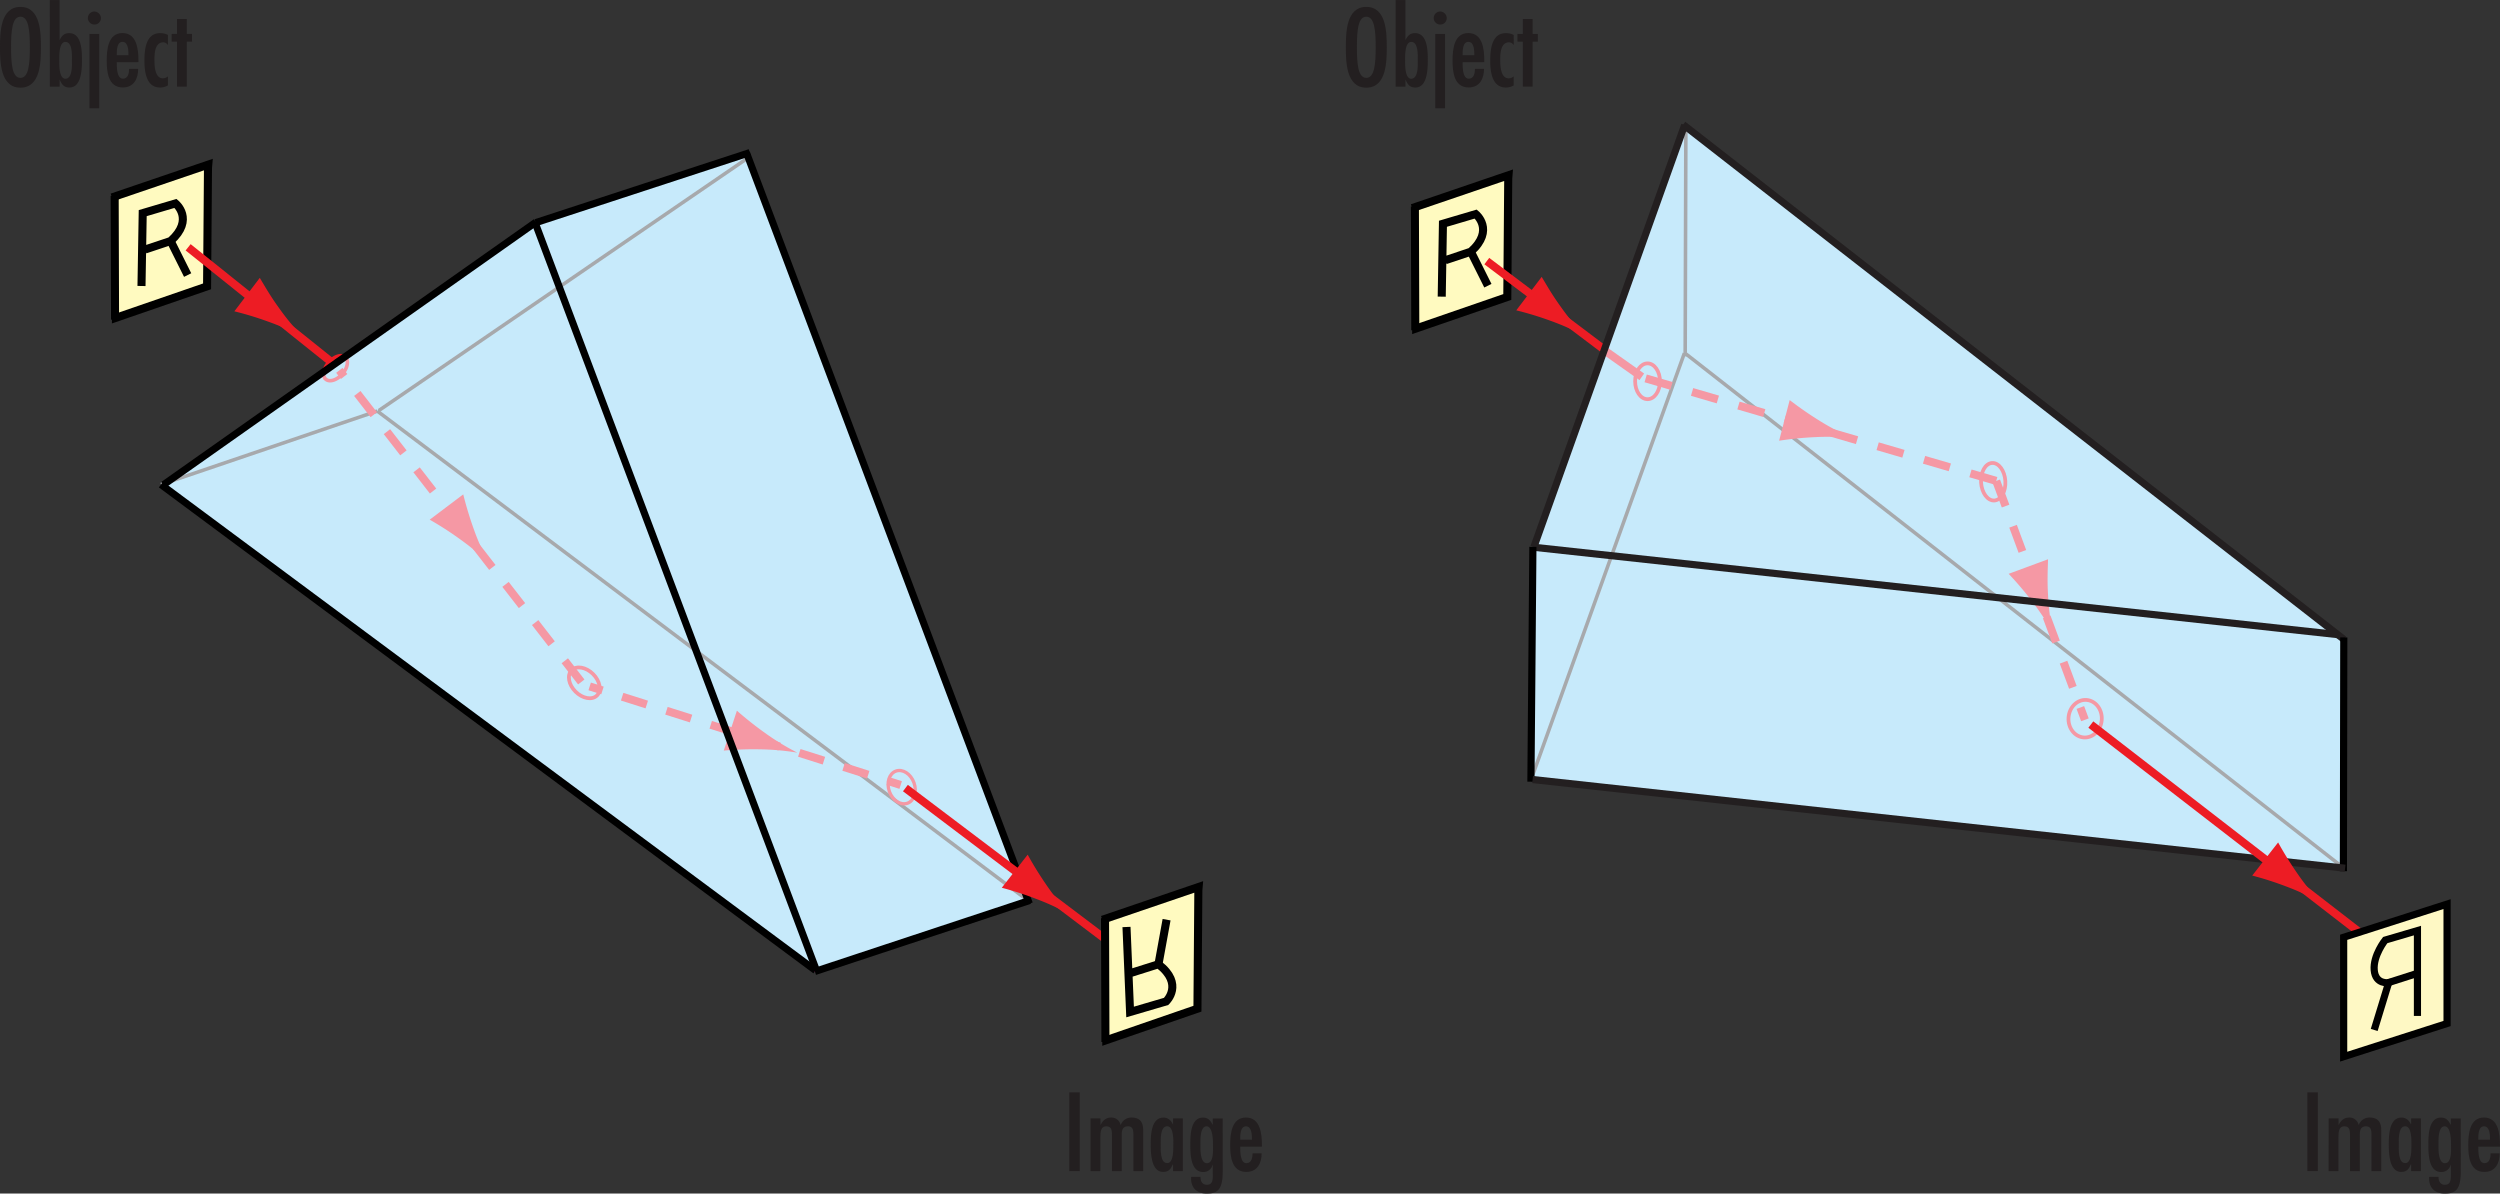 <svg xmlns="http://www.w3.org/2000/svg" viewBox="0 0 1396.35 666.64"><rect x="0" y="0" width="1396.35" height="666.64" fill="#333333" stroke="none"/><defs><style>.cls-1,.cls-2{fill:#c7eafb;}.cls-1,.cls-18{stroke:#ea118c;}.cls-1,.cls-10,.cls-11,.cls-12,.cls-14,.cls-15,.cls-16,.cls-17,.cls-18,.cls-20,.cls-3,.cls-4,.cls-5,.cls-6,.cls-8,.cls-9{stroke-miterlimit:10;}.cls-10,.cls-11,.cls-12,.cls-14,.cls-15,.cls-16,.cls-17,.cls-18,.cls-3,.cls-5,.cls-6,.cls-8,.cls-9{fill:none;}.cls-3{stroke:#a7a9ac;}.cls-10,.cls-3,.cls-9{stroke-width:2px;}.cls-4{fill:#fffac0;}.cls-14,.cls-20,.cls-4,.cls-5{stroke:#000;}.cls-12,.cls-15,.cls-18,.cls-4,.cls-5,.cls-6,.cls-8{stroke-width:4.5px;}.cls-6,.cls-9{stroke:#ed1c24;}.cls-7{fill:#ed1c24;}.cls-10,.cls-11,.cls-12,.cls-15,.cls-16,.cls-8{stroke:#f598a4;}.cls-11{stroke-width:1.86px;}.cls-12{stroke-dasharray:14.42 11.53;}.cls-13{fill:#f598a4;}.cls-14,.cls-17,.cls-20{stroke-width:4px;}.cls-15{stroke-dasharray:15 12;}.cls-16{stroke-width:2.1px;}.cls-17{stroke:#231f20;}.cls-19{fill:#231f20;}.cls-20{fill:#fef8c4;}</style></defs><g id="Layer_8" data-name="Layer 8"><polygon class="cls-1" points="91.93 271.58 299.34 124.5 416.92 86.63 574.57 503.66 455.23 542.41 91.93 271.58"/><path class="cls-2" d="M962.07,461.45l85-235.16L1414.32,511s.67,127.27.67,128.59-454.68-48.66-454.68-48.66Z" transform="translate(-105.66 -154.96)"/></g><g id="Layer_1" data-name="Layer 1"><g id="Grey_Lines" data-name="Grey Lines"><line class="cls-3" x1="210.71" y1="229.58" x2="574.4" y2="503.17"/><line class="cls-3" x1="210.71" y1="229.58" x2="89.92" y2="270.63"/><path class="cls-3" d="M316.64,367" transform="translate(-105.66 -154.96)"/><path class="cls-3" d="M195,408.08" transform="translate(-105.66 -154.96)"/><path class="cls-3" d="M316.37,384.54" transform="translate(-105.66 -154.96)"/><path class="cls-3" d="M316.64,367" transform="translate(-105.66 -154.96)"/><line class="cls-3" x1="211.57" y1="229.31" x2="417.14" y2="88.61"/><line class="cls-3" x1="941.24" y1="199.04" x2="941.62" y2="72.21"/><line class="cls-3" x1="941.69" y1="197.71" x2="1307.52" y2="483.62"/><line class="cls-3" x1="856.25" y1="432.43" x2="940.8" y2="197.27"/><path class="cls-3" d="M1022.15,300.39" transform="translate(-105.66 -154.96)"/><path class="cls-3" d="M1022.47,426.66" transform="translate(-105.66 -154.96)"/></g><polyline class="cls-4" points="64.76 177.21 64.76 177.5 115.66 159.94 116.17 93.7 116.32 91.94 62.53 110.27"/><path class="cls-5" d="M184.69,314.7l.68-40.7,18.32-5.43s10.85,8.82-2.72,21l-14.24,4.75" transform="translate(-105.66 -154.96)"/><line class="cls-5" x1="95.31" y1="134.64" x2="104.81" y2="153.63"/><line class="cls-5" x1="64.04" y1="109.35" x2="64.26" y2="178.54"/><line class="cls-5" x1="64.83" y1="110.83" x2="63.35" y2="109.9"/><g id="red_lines" data-name="red lines"><polyline class="cls-4" points="790.99 183.16 790.99 183.45 841.89 165.88 842.41 99.64 842.55 97.88 788.76 116.22"/><path class="cls-5" d="M910.92,320.65l.68-40.71,18.32-5.42s10.85,8.81-2.71,21L913,300.29" transform="translate(-105.66 -154.96)"/><line class="cls-5" x1="821.54" y1="140.58" x2="831.04" y2="159.58"/><line class="cls-5" x1="790.27" y1="115.3" x2="790.5" y2="184.48"/><line class="cls-5" x1="791.06" y1="116.78" x2="789.58" y2="115.84"/><line class="cls-6" x1="105.08" y1="138.12" x2="186.79" y2="203.59"/><path class="cls-7" d="M261.58,327.09c-4.72-6.5-7.4-11.23-10.82-16.93l-14.2,18.68a184.55,184.55,0,0,1,19.22,5.88,137.63,137.63,0,0,1,19.25,8.6A137.93,137.93,0,0,1,261.58,327.09Z" transform="translate(-105.66 -154.96)"/><path class="cls-8" d="M294.91,361" transform="translate(-105.66 -154.96)"/><line class="cls-6" x1="830.44" y1="145.83" x2="896.61" y2="195.72"/><path class="cls-7" d="M977.58,326.54c-4.72-6.5-7.41-11.23-10.83-16.93l-14.19,18.68a186,186,0,0,1,19.22,5.88,138.72,138.72,0,0,1,19.25,8.6A136,136,0,0,1,977.58,326.54Z" transform="translate(-105.66 -154.96)"/><line class="cls-8" x1="896.61" y1="196.05" x2="917.02" y2="210.48"/><path class="cls-9" d="M286.46,364a10.27,10.27,0,0,1,2.9-6.7c3-3.39,7.14-4.65,9.2-2.82" transform="translate(-105.66 -154.96)"/><path class="cls-10" d="M298.56,354.48c2.05,1.83,1.26,6.07-1.76,9.46s-7.14,4.65-9.2,2.81a3.71,3.71,0,0,1-1.14-2.75" transform="translate(-105.66 -154.96)"/><ellipse class="cls-11" cx="609.31" cy="594.58" rx="7.29" ry="9.54" transform="translate(-271.19 86.9) rotate(-19.82)"/><line class="cls-8" x1="329.36" y1="383.39" x2="336.51" y2="385.65"/><line class="cls-12" x1="347.5" y1="389.14" x2="490.43" y2="434.46"/><line class="cls-8" x1="495.93" y1="436.2" x2="503.07" y2="438.47"/></g><path class="cls-13" d="M533,564.38a197.37,197.37,0,0,1-15.75-12.47l-7.33,22.29a184.81,184.81,0,0,1,20.08-.71,137.11,137.11,0,0,1,21,1.86A138.61,138.61,0,0,1,533,564.38Z" transform="translate(-105.66 -154.96)"/><line class="cls-14" x1="575.13" y1="502.92" x2="455.15" y2="542.62"/><line class="cls-14" x1="455.52" y1="542.06" x2="89.92" y2="270.63"/><path class="cls-14" d="M195,408.08" transform="translate(-105.66 -154.96)"/><path class="cls-14" d="M195.58,425.59" transform="translate(-105.66 -154.96)"/><line class="cls-14" x1="91.25" y1="270.8" x2="299.31" y2="124.09"/><path class="cls-14" d="M607.13,454.57" transform="translate(-105.66 -154.96)"/><path class="cls-14" d="M413.42,306.42" transform="translate(-105.66 -154.96)"/><line class="cls-14" x1="416.92" y1="85.31" x2="574.93" y2="504.75"/><path class="cls-14" d="M680.06,658.18" transform="translate(-105.66 -154.96)"/><path class="cls-14" d="M679.45,633.89" transform="translate(-105.66 -154.96)"/><path class="cls-14" d="M488.84,493.85" transform="translate(-105.66 -154.96)"/><path class="cls-14" d="M289.54,346.15" transform="translate(-105.66 -154.96)"/><line class="cls-14" x1="298.68" y1="123.84" x2="455.78" y2="541.42"/><path class="cls-14" d="M561,697.32" transform="translate(-105.66 -154.96)"/><path class="cls-14" d="M679.45,633.89" transform="translate(-105.66 -154.96)"/><line class="cls-15" x1="324.66" y1="380.91" x2="189.54" y2="206.85"/><path class="cls-13" d="M370.22,450.33a200.27,200.27,0,0,1-5.82-19.24l-18.73,14.13a185.21,185.21,0,0,1,16.89,10.88,137.38,137.38,0,0,1,16.19,13.51A137.54,137.54,0,0,1,370.22,450.33Z" transform="translate(-105.66 -154.96)"/><path class="cls-13" d="M1121.79,389.87a201,201,0,0,1-16.52-11.46l-5.9,22.71a186.7,186.7,0,0,1,20-2,137.29,137.29,0,0,1,21.08.52A137.22,137.22,0,0,1,1121.79,389.87Z" transform="translate(-105.66 -154.96)"/><path class="cls-13" d="M1249.58,487.42c-.48-8-.21-13.45,0-20.1l-22,8.14a184,184,0,0,1,13,15.29,137,137,0,0,1,11.62,17.6A138.59,138.59,0,0,1,1249.58,487.42Z" transform="translate(-105.66 -154.96)"/><line class="cls-15" x1="1114.97" y1="268.61" x2="916.89" y2="210.67"/><line class="cls-15" x1="1114.97" y1="268.61" x2="1164.51" y2="402.04"/><line class="cls-6" x1="505.71" y1="440.17" x2="625.78" y2="530.88"/><polyline class="cls-4" points="617.91 580.67 617.91 580.97 668.82 563.4 669.33 497.17 669.48 495.4 615.69 513.74"/><line class="cls-5" x1="617.2" y1="512.81" x2="617.43" y2="582"/><line class="cls-5" x1="617.99" y1="514.3" x2="616.51" y2="513.36"/><path class="cls-5" d="M734.85,672.72l2,47.48L757,714.29s10.15-9.62-4.3-20.76l-15.82,5" transform="translate(-105.66 -154.96)"/><line class="cls-5" x1="647.05" y1="538.57" x2="651.58" y2="513.68"/><path class="cls-6" d="M302.49,366.57" transform="translate(-105.66 -154.96)"/><ellipse class="cls-16" cx="920.22" cy="212.96" rx="6.94" ry="10"/><ellipse class="cls-16" cx="432.02" cy="536.36" rx="6.94" ry="10" transform="translate(-358.39 307.62) rotate(-45)"/><ellipse class="cls-16" cx="1218.93" cy="424.1" rx="6.79" ry="10.5" transform="translate(-129.26 -79.82) rotate(-3.5)"/><ellipse class="cls-16" cx="1270.2" cy="556.33" rx="10.5" ry="9.3" transform="translate(521.05 1629.72) rotate(-86)"/><line class="cls-14" x1="418.8" y1="85.23" x2="299.19" y2="124.37"/><line class="cls-17" x1="940.08" y1="69.57" x2="1309.17" y2="357.13"/><line class="cls-17" x1="940.96" y1="69.79" x2="856.69" y2="305.6"/><path class="cls-17" d="M962.36,460.57" transform="translate(-105.66 -154.96)"/><line class="cls-17" x1="1305.87" y1="354.48" x2="856.03" y2="305.6"/><line class="cls-14" x1="856.18" y1="305.44" x2="855.08" y2="436.61"/><line class="cls-14" x1="1309.1" y1="356.03" x2="1308.88" y2="486.59"/><line class="cls-17" x1="1309.83" y1="484.94" x2="856.03" y2="435.4"/><path class="cls-18" d="M1022.57,365.34" transform="translate(-105.66 -154.96)"/><path class="cls-18" d="M1046.93,299.33" transform="translate(-105.66 -154.96)"/></g><g id="Layer_5" data-name="Layer 5"><line class="cls-6" x1="1167.81" y1="404.69" x2="1351.45" y2="546.7"/></g><g id="blue_tint" data-name="blue tint"><path class="cls-19" d="M128.51,181.37c0,7.93-.11,22.56-11.42,22.56s-11.43-14.63-11.43-22.56.12-22.56,11.43-22.56S128.51,173.44,128.51,181.37Zm-16.67,0c0,9.32.64,17.08,5.25,17.08s5.24-7.76,5.24-17.08-.64-17.08-5.24-17.08S111.84,172,111.84,181.37Z" transform="translate(-105.66 -154.96)"/><path class="cls-19" d="M133.47,155h5.47v22.21h.12a7.82,7.82,0,0,1,2-2.74,5.1,5.1,0,0,1,3.27-1c6.93,0,7.11,9.91,7.11,14.81s-.12,15.56-6.94,15.56c-3.15,0-4.31-1.69-5.42-4.26h-.12v3.79h-5.47Zm12.35,33.64c0-2.39.47-10.26-3.61-10.26-3.67,0-3.44,7.92-3.44,10.26s-.23,10.25,3.44,10.31C146.29,198.85,145.82,191,145.82,188.6Z" transform="translate(-105.66 -154.96)"/><path class="cls-19" d="M154.74,165a3.64,3.64,0,0,1,3.67-3.61,3.76,3.76,0,0,1,3.62,3.67,3.59,3.59,0,0,1-3.62,3.61A3.65,3.65,0,0,1,154.74,165Zm6.35,50.42h-5.47v-41.5h5.47Z" transform="translate(-105.66 -154.96)"/><path class="cls-19" d="M170.89,189.7c0,2.45-.12,9.21,3.44,9.21,2.91,0,3.43-3.2,3.43-5.48h5.08c0,5.42-2.39,10.38-8.57,10.38-8.22,0-9-8.74-9-15,0-6,.7-15.39,8.8-15.39s8.92,9.33,8.92,15.39v.87Zm6.52-3.9c0-2.28,0-7.46-3.32-7.46s-3.2,5.18-3.2,7.46Z" transform="translate(-105.66 -154.96)"/><path class="cls-19" d="M199.45,180h-.12a3,3,0,0,0-2.56-1.4c-4.73.06-4.84,6.65-4.84,9.79,0,3,.11,10.32,4.72,10.32a4.33,4.33,0,0,0,2.8-1.11v5.07a8.38,8.38,0,0,1-4.43,1.17c-7.76,0-8.69-9.09-8.69-14.92,0-6.06.7-15.45,8.74-15.45a9.44,9.44,0,0,1,4.38,1Z" transform="translate(-105.66 -154.96)"/><path class="cls-19" d="M210,165.57v8.34h2.91v4.31H210v25.12h-5.48V178.22h-3v-4.31h3v-8.34Z" transform="translate(-105.66 -154.96)"/><path class="cls-19" d="M708.74,809.07h-5.82v-44h5.82Z" transform="translate(-105.66 -154.96)"/><path class="cls-19" d="M720.34,783.24h.12c1.11-2.44,3-4.08,5.77-4.08a5.17,5.17,0,0,1,5.3,4.08h.12a6.27,6.27,0,0,1,6.06-4.08c5.19,0,6.47,3.21,6.47,7.12v22.79H738.7V788.43c0-2.15-.29-4.37-3-4.37-3.9,0-3.5,3.67-3.5,6.3v18.71h-5.48v-20c0-2.33,0-5-3.14-5-3.44,0-3.21,3.79-3.33,6.3v18.71h-5.47V779.63h5.53Z" transform="translate(-105.66 -154.96)"/><path class="cls-19" d="M760.85,805.28h-.11c-1.11,2.56-2.28,4.25-5.42,4.25-6.82,0-6.94-10.78-6.94-15.56s.17-14.81,7.11-14.81c2.57,0,4.26,1.58,5.25,3.74h.11v-3.27h5.48v29.44h-5.48Zm.18-11c0-2.33.23-10.26-3.44-10.26-4.08,0-3.61,7.87-3.61,10.26s-.47,10.32,3.61,10.32C761.26,804.64,761,796.65,761,794.32Z" transform="translate(-105.66 -154.96)"/><path class="cls-19" d="M788.6,809.3c0,10.49-3.15,12.3-9,12.3-5.3,0-8.68-3-8.68-8.51v-.82h5.3c-.12,2.1.76,4.43,3.5,4.43,3.67,0,3.32-3.55,3.32-6.23v-4.9h-.12a5.14,5.14,0,0,1-5.24,4c-7,0-7.17-10-7.17-15,0-4.72-.12-15.39,7.05-15.39,2.92,0,4.2,1.64,5.36,4l.12-.12v-3.38h5.54Zm-9-25.24c-3.79,0-3.44,8-3.44,10.14s-.35,10.44,3.62,10.44,3.38-7.76,3.38-10.15S783.12,784.06,779.56,784.06Z" transform="translate(-105.66 -154.96)"/><path class="cls-19" d="M798.39,795.43c0,2.45-.12,9.21,3.44,9.21,2.91,0,3.44-3.21,3.44-5.48h5.07c0,5.42-2.39,10.37-8.57,10.37-8.22,0-9-8.74-9-15,0-6,.7-15.39,8.81-15.39s8.91,9.33,8.91,15.39v.88Zm6.53-3.91c0-2.27,0-7.46-3.32-7.46s-3.21,5.19-3.21,7.46Z" transform="translate(-105.66 -154.96)"/><path class="cls-19" d="M880.22,181.37c0,7.93-.12,22.56-11.43,22.56s-11.42-14.63-11.42-22.56.11-22.56,11.42-22.56S880.22,173.44,880.22,181.37Zm-16.67,0c0,9.32.64,17.08,5.24,17.08s5.25-7.76,5.25-17.08-.64-17.08-5.25-17.08S863.55,172,863.55,181.37Z" transform="translate(-105.66 -154.96)"/><path class="cls-19" d="M885.17,155h5.48v22.21h.12a7.7,7.7,0,0,1,2-2.74,5.07,5.07,0,0,1,3.26-1c6.94,0,7.11,9.91,7.11,14.81s-.11,15.56-6.93,15.56c-3.15,0-4.32-1.69-5.42-4.26h-.12v3.79h-5.48Zm12.36,33.64c0-2.39.46-10.26-3.62-10.26-3.67,0-3.43,7.92-3.43,10.26s-.24,10.25,3.43,10.31C898,198.85,897.53,191,897.53,188.6Z" transform="translate(-105.66 -154.96)"/><path class="cls-19" d="M906.45,165a3.64,3.64,0,0,1,3.67-3.61,3.76,3.76,0,0,1,3.61,3.67,3.59,3.59,0,0,1-3.61,3.61A3.65,3.65,0,0,1,906.45,165Zm6.35,50.42h-5.48v-41.5h5.48Z" transform="translate(-105.66 -154.96)"/><path class="cls-19" d="M922.59,189.7c0,2.45-.11,9.21,3.44,9.21,2.91,0,3.44-3.2,3.44-5.48h5.07c0,5.42-2.39,10.38-8.57,10.38-8.22,0-9-8.74-9-15,0-6,.69-15.39,8.8-15.39s8.92,9.33,8.92,15.39v.87Zm6.53-3.9c0-2.28,0-7.46-3.32-7.46s-3.21,5.18-3.21,7.46Z" transform="translate(-105.66 -154.96)"/><path class="cls-19" d="M951.15,180H951a3,3,0,0,0-2.56-1.4c-4.72.06-4.84,6.65-4.84,9.79,0,3,.12,10.32,4.72,10.32a4.29,4.29,0,0,0,2.8-1.11v5.07a8.38,8.38,0,0,1-4.43,1.17c-7.75,0-8.68-9.09-8.68-14.92,0-6.06.7-15.45,8.74-15.45a9.43,9.43,0,0,1,4.37,1Z" transform="translate(-105.66 -154.96)"/><path class="cls-19" d="M961.7,165.57v8.34h2.92v4.31H961.7v25.12h-5.48V178.22h-3v-4.31h3v-8.34Z" transform="translate(-105.66 -154.96)"/><polygon class="cls-20" points="1309.03 590.19 1366.78 571.67 1366.78 504.98 1309.03 523.51 1309.03 590.19"/><path class="cls-14" d="M1431.75,730.23l8.08-26.42s-7.38,1.19-8.08-7,6.15-16.78,6.15-16.78l18-5.3V722.4" transform="translate(-105.66 -154.96)"/><line class="cls-14" x1="1350.28" y1="543.62" x2="1333.78" y2="548.91"/><path class="cls-19" d="M1400.25,809.07h-5.83v-44h5.83Z" transform="translate(-105.66 -154.96)"/><path class="cls-19" d="M1411.85,783.24h.11c1.11-2.44,3-4.08,5.77-4.08a5.17,5.17,0,0,1,5.31,4.08h.11a6.28,6.28,0,0,1,6.07-4.08c5.18,0,6.47,3.21,6.47,7.12v22.79h-5.48V788.43c0-2.15-.29-4.37-3-4.37-3.9,0-3.49,3.67-3.49,6.3v18.71h-5.48v-20c-.06-2.33,0-5-3.15-5-3.44,0-3.2,3.79-3.32,6.3v18.71h-5.48V779.63h5.54Z" transform="translate(-105.66 -154.96)"/><path class="cls-19" d="M1452.36,805.28h-.12c-1.11,2.56-2.27,4.25-5.42,4.25-6.82,0-6.94-10.78-6.94-15.56s.18-14.81,7.11-14.81c2.57,0,4.26,1.58,5.25,3.74h.12v-3.27h5.48v29.44h-5.48Zm.17-11c0-2.33.24-10.26-3.44-10.26-4.08,0-3.61,7.87-3.61,10.26s-.47,10.32,3.61,10.32C1452.77,804.64,1452.53,796.65,1452.53,794.32Z" transform="translate(-105.66 -154.96)"/><path class="cls-19" d="M1480.1,809.3c0,10.49-3.15,12.3-9,12.3-5.31,0-8.69-3-8.69-8.51v-.82h5.3c-.11,2.1.76,4.43,3.5,4.43,3.67,0,3.33-3.55,3.33-6.23v-4.9h-.12a5.15,5.15,0,0,1-5.25,4c-7,0-7.17-10-7.17-15,0-4.72-.11-15.39,7.06-15.39,2.91,0,4.19,1.64,5.36,4l.12-.12v-3.38h5.53Zm-9-25.24c-3.79,0-3.44,8-3.44,10.14s-.35,10.44,3.61,10.44,3.38-7.76,3.38-10.15S1474.62,784.06,1471.07,784.06Z" transform="translate(-105.66 -154.96)"/><path class="cls-19" d="M1489.89,795.43c0,2.45-.11,9.21,3.44,9.21,2.92,0,3.44-3.21,3.44-5.48h5.07c0,5.42-2.39,10.37-8.57,10.37-8.21,0-9-8.74-9-15,0-6,.7-15.39,8.8-15.39s8.92,9.33,8.92,15.39v.88Zm6.53-3.91c0-2.27,0-7.46-3.32-7.46s-3.21,5.19-3.21,7.46Z" transform="translate(-105.66 -154.96)"/><path class="cls-7" d="M690.24,649.41a197.89,197.89,0,0,1-10.58-17.08L665.2,650.81A182,182,0,0,1,684.33,657a136.39,136.39,0,0,1,19.12,8.88A139.52,139.52,0,0,1,690.24,649.41Z" transform="translate(-105.66 -154.96)"/><path class="cls-7" d="M1388.66,642.58a196.37,196.37,0,0,1-10.58-17.08L1363.62,644a182,182,0,0,1,19.13,6.15,137,137,0,0,1,19.13,8.89A139.49,139.49,0,0,1,1388.66,642.58Z" transform="translate(-105.66 -154.96)"/></g></svg>